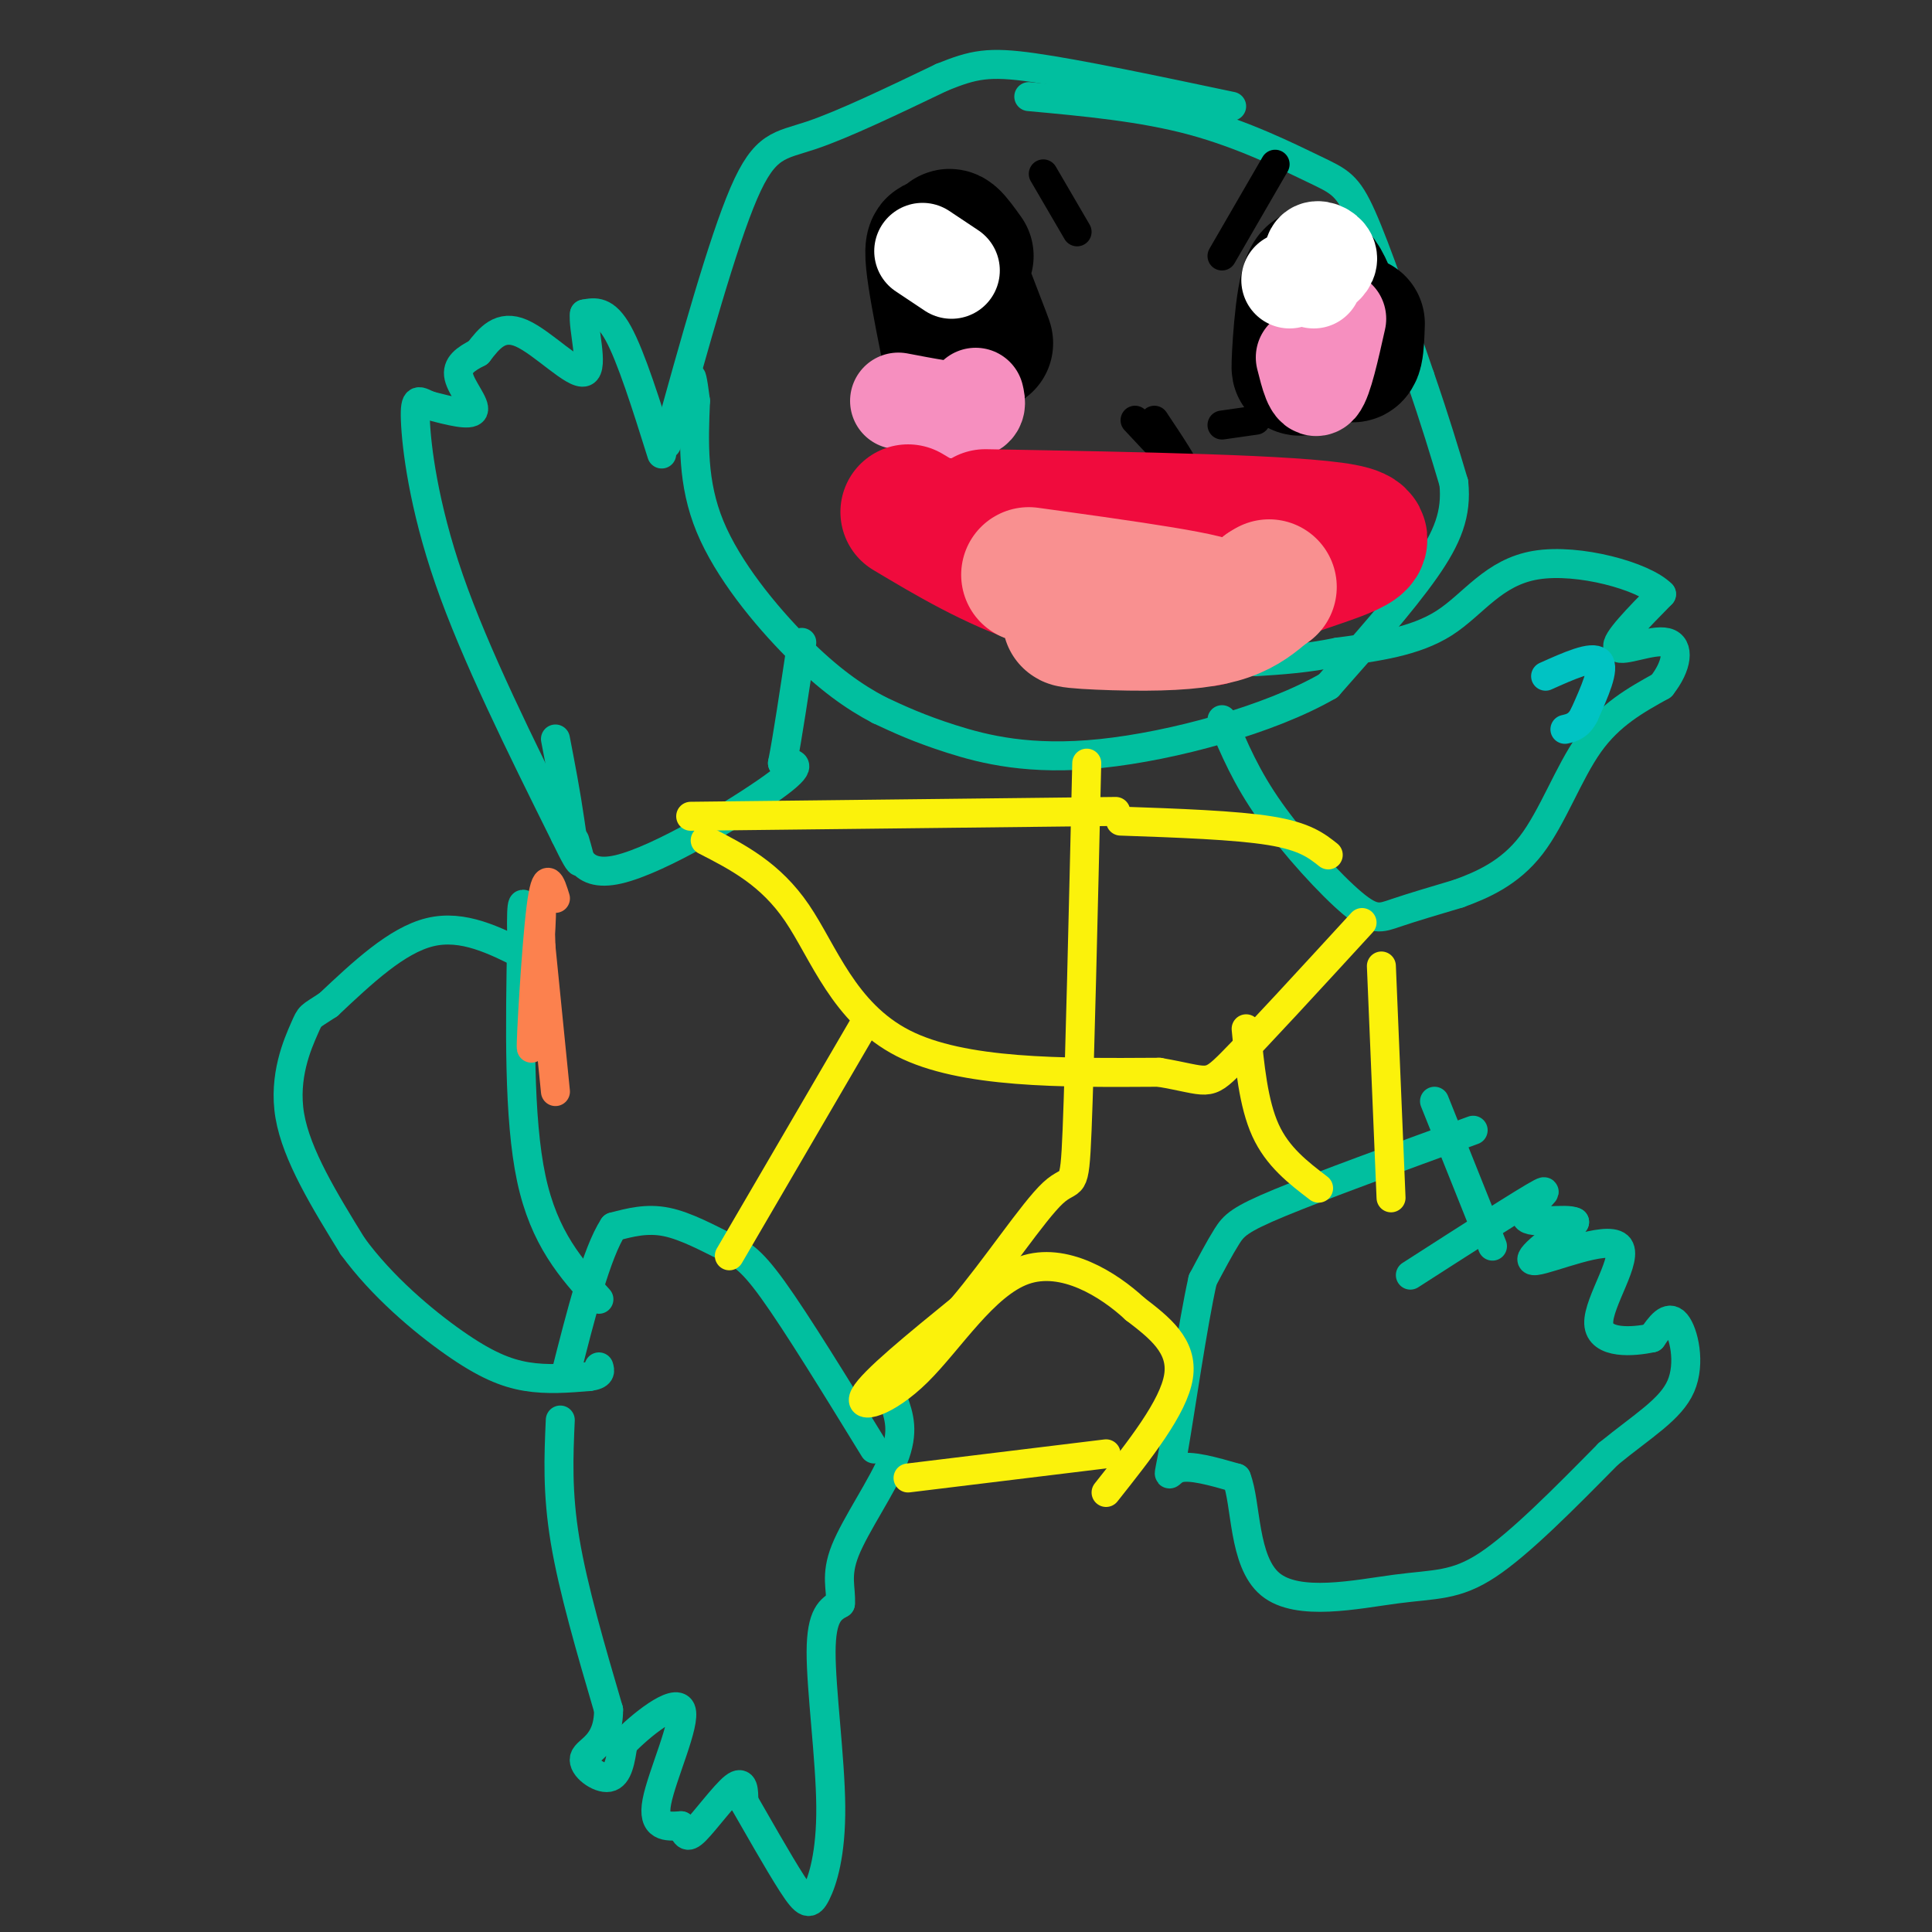 <svg viewBox='0 0 400 400' version='1.1' xmlns='http://www.w3.org/2000/svg' xmlns:xlink='http://www.w3.org/1999/xlink'><rect x="0" y="0" width="400" height="400" fill="#333333" stroke="none"/><g fill='none' stroke='#01BF9F' stroke-width='6' stroke-linecap='round' stroke-linejoin='round'><path d='M138,92c5.800,-20.889 11.600,-41.778 16,-52c4.400,-10.222 7.400,-9.778 14,-12c6.600,-2.222 16.800,-7.111 27,-12'/><path d='M195,16c6.600,-2.667 9.600,-3.333 19,-2c9.400,1.333 25.200,4.667 41,8'/><path d='M213,20c11.768,1.083 23.536,2.167 34,5c10.464,2.833 19.625,7.417 25,10c5.375,2.583 6.964,3.167 10,10c3.036,6.833 7.518,19.917 12,33'/><path d='M294,78c3.167,9.167 5.083,15.583 7,22'/><path d='M301,100c0.644,6.356 -1.244,11.244 -6,18c-4.756,6.756 -12.378,15.378 -20,24'/><path d='M275,142c-12.060,6.988 -32.208,12.458 -47,14c-14.792,1.542 -24.226,-0.845 -31,-3c-6.774,-2.155 -10.887,-4.077 -15,-6'/><path d='M182,147c-5.131,-2.690 -10.458,-6.417 -17,-13c-6.542,-6.583 -14.298,-16.024 -18,-25c-3.702,-8.976 -3.351,-17.488 -3,-26'/><path d='M144,83c-0.667,-5.167 -0.833,-5.083 -1,-5'/><path d='M137,94c-3.167,-10.083 -6.333,-20.167 -9,-25c-2.667,-4.833 -4.833,-4.417 -7,-4'/><path d='M121,65c-0.417,2.619 2.042,11.167 0,12c-2.042,0.833 -8.583,-6.048 -13,-8c-4.417,-1.952 -6.708,1.024 -9,4'/><path d='M99,73c-2.583,1.321 -4.542,2.625 -4,5c0.542,2.375 3.583,5.821 3,7c-0.583,1.179 -4.792,0.089 -9,-1'/><path d='M89,84c-2.202,-0.810 -3.208,-2.333 -3,3c0.208,5.333 1.631,17.524 7,33c5.369,15.476 14.685,34.238 24,53'/><path d='M117,173c4.333,9.000 3.167,5.000 2,1'/><path d='M115,153c1.077,5.577 2.155,11.155 3,17c0.845,5.845 1.458,11.958 10,10c8.542,-1.958 25.012,-11.988 32,-17c6.988,-5.012 4.494,-5.006 2,-5'/><path d='M162,158c1.000,-5.000 2.500,-15.000 4,-25'/><path d='M253,149c2.494,5.964 4.988,11.929 10,19c5.012,7.071 12.542,15.250 17,19c4.458,3.750 5.845,3.071 9,2c3.155,-1.071 8.077,-2.536 13,-4'/><path d='M302,185c4.869,-1.774 10.542,-4.208 15,-10c4.458,-5.792 7.702,-14.940 12,-21c4.298,-6.060 9.649,-9.030 15,-12'/><path d='M344,142c3.250,-4.083 3.875,-8.292 1,-9c-2.875,-0.708 -9.250,2.083 -10,1c-0.750,-1.083 4.125,-6.042 9,-11'/><path d='M344,123c-3.619,-3.702 -17.167,-7.458 -26,-6c-8.833,1.458 -12.952,8.131 -19,12c-6.048,3.869 -14.024,4.935 -22,6'/><path d='M277,135c-6.500,1.333 -11.750,1.667 -17,2'/><path d='M297,228c0.000,0.000 12.000,30.000 12,30'/><path d='M305,234c-15.778,5.756 -31.556,11.511 -40,15c-8.444,3.489 -9.556,4.711 -11,7c-1.444,2.289 -3.222,5.644 -5,9'/><path d='M249,265c-2.048,9.095 -4.667,27.333 -6,35c-1.333,7.667 -1.381,4.762 1,4c2.381,-0.762 7.190,0.619 12,2'/><path d='M256,306c2.089,5.225 1.313,17.287 7,22c5.687,4.713 17.839,2.077 26,1c8.161,-1.077 12.332,-0.593 19,-5c6.668,-4.407 15.834,-13.703 25,-23'/><path d='M333,301c7.262,-5.917 12.917,-9.208 15,-14c2.083,-4.792 0.595,-11.083 -1,-13c-1.595,-1.917 -3.298,0.542 -5,3'/><path d='M342,277c-3.804,0.828 -10.813,1.397 -11,-3c-0.187,-4.397 6.450,-13.761 4,-16c-2.450,-2.239 -13.986,2.646 -17,3c-3.014,0.354 2.493,-3.823 8,-8'/><path d='M326,253c-1.524,-0.964 -9.333,0.625 -10,-1c-0.667,-1.625 5.810,-6.464 3,-5c-2.810,1.464 -14.905,9.232 -27,17'/><path d='M109,198c-6.583,-3.333 -13.167,-6.667 -20,-5c-6.833,1.667 -13.917,8.333 -21,15'/><path d='M68,208c-4.048,2.702 -3.667,1.958 -5,5c-1.333,3.042 -4.381,9.869 -3,18c1.381,8.131 7.190,17.565 13,27'/><path d='M73,258c6.024,8.286 14.583,15.500 21,20c6.417,4.500 10.690,6.286 15,7c4.310,0.714 8.655,0.357 13,0'/><path d='M122,285c2.500,-0.333 2.250,-1.167 2,-2'/><path d='M116,294c-0.333,7.500 -0.667,15.000 1,25c1.667,10.000 5.333,22.500 9,35'/><path d='M126,354c0.000,7.357 -4.500,8.250 -5,10c-0.500,1.750 3.000,4.357 5,4c2.000,-0.357 2.500,-3.679 3,-7'/><path d='M129,361c3.536,-3.738 10.875,-9.583 12,-7c1.125,2.583 -3.964,13.595 -5,19c-1.036,5.405 1.982,5.202 5,5'/><path d='M141,378c1.000,1.571 1.000,3.000 3,1c2.000,-2.000 6.000,-7.429 8,-9c2.000,-1.571 2.000,0.714 2,3'/><path d='M154,373c2.332,4.029 7.161,12.602 10,17c2.839,4.398 3.689,4.622 5,2c1.311,-2.622 3.084,-8.091 3,-18c-0.084,-9.909 -2.024,-24.260 -2,-32c0.024,-7.740 2.012,-8.870 4,-10'/><path d='M174,332c0.250,-3.048 -1.125,-5.667 1,-11c2.125,-5.333 7.750,-13.381 10,-19c2.250,-5.619 1.125,-8.810 0,-12'/><path d='M181,300c-8.036,-13.083 -16.071,-26.167 -21,-33c-4.929,-6.833 -6.750,-7.417 -10,-9c-3.250,-1.583 -7.929,-4.167 -12,-5c-4.071,-0.833 -7.536,0.083 -11,1'/><path d='M127,254c-3.500,5.333 -6.750,18.167 -10,31'/><path d='M124,269c-5.667,-6.250 -11.333,-12.500 -14,-25c-2.667,-12.500 -2.333,-31.250 -2,-50'/><path d='M108,194c-0.167,-9.167 0.417,-7.083 1,-5'/></g>
<g fill='none' stroke='#FBF20B' stroke-width='6' stroke-linecap='round' stroke-linejoin='round'><path d='M188,306c0.000,0.000 41.000,-5.000 41,-5'/><path d='M229,309c7.000,-8.833 14.000,-17.667 15,-24c1.000,-6.333 -4.000,-10.167 -9,-14'/><path d='M235,271c-5.507,-5.113 -14.775,-10.896 -23,-8c-8.225,2.896 -15.407,14.472 -22,21c-6.593,6.528 -12.598,8.008 -11,5c1.598,-3.008 10.799,-10.504 20,-18'/><path d='M199,271c7.119,-8.345 14.917,-20.208 19,-24c4.083,-3.792 4.452,0.488 5,-13c0.548,-13.488 1.274,-44.744 2,-76'/><path d='M231,168c0.000,0.000 -88.000,1.000 -88,1'/><path d='M232,170c11.917,0.417 23.833,0.833 31,2c7.167,1.167 9.583,3.083 12,5'/><path d='M146,174c6.756,3.467 13.511,6.933 19,15c5.489,8.067 9.711,20.733 22,27c12.289,6.267 32.644,6.133 53,6'/><path d='M240,222c10.378,1.778 9.822,3.222 15,-2c5.178,-5.222 16.089,-17.111 27,-29'/><path d='M258,213c0.750,7.750 1.500,15.500 4,21c2.500,5.500 6.750,8.750 11,12'/><path d='M288,248c0.000,0.000 -2.000,-48.000 -2,-48'/><path d='M179,212c0.000,0.000 -28.000,48.000 -28,48'/></g>
<g fill='none' stroke='#FC814E' stroke-width='6' stroke-linecap='round' stroke-linejoin='round'><path d='M115,226c0.000,0.000 -3.000,-30.000 -3,-30'/><path d='M112,196c-0.321,-7.518 0.378,-11.314 0,-4c-0.378,7.314 -1.833,25.738 -2,25c-0.167,-0.738 0.952,-20.640 2,-29c1.048,-8.360 2.024,-5.180 3,-2'/></g>
<g fill='none' stroke='#000000' stroke-width='28' stroke-linecap='round' stroke-linejoin='round'><path d='M197,75c-2.625,-12.976 -5.250,-25.952 -3,-24c2.250,1.952 9.375,18.833 10,20c0.625,1.167 -5.250,-13.381 -7,-19c-1.750,-5.619 0.625,-2.310 3,1'/><path d='M281,67c-0.149,4.393 -0.298,8.786 -2,5c-1.702,-3.786 -4.958,-15.750 -7,-15c-2.042,0.750 -2.869,14.214 -3,18c-0.131,3.786 0.435,-2.107 1,-8'/></g>
<g fill='none' stroke='#F68FBF' stroke-width='20' stroke-linecap='round' stroke-linejoin='round'><path d='M270,74c0.917,3.667 1.833,7.333 3,6c1.167,-1.333 2.583,-7.667 4,-14'/><path d='M186,83c5.667,1.083 11.333,2.167 14,2c2.667,-0.167 2.333,-1.583 2,-3'/></g>
<g fill='none' stroke='#FFFFFF' stroke-width='20' stroke-linecap='round' stroke-linejoin='round'><path d='M197,56c0.000,0.000 -6.000,-4.000 -6,-4'/><path d='M267,58c2.220,-0.571 4.440,-1.143 6,-2c1.560,-0.857 2.458,-2.000 2,-3c-0.458,-1.000 -2.274,-1.857 -3,-1c-0.726,0.857 -0.363,3.429 0,6'/></g>
<g fill='none' stroke='#000000' stroke-width='6' stroke-linecap='round' stroke-linejoin='round'><path d='M216,36c0.000,0.000 7.000,12.000 7,12'/><path d='M253,53c0.000,0.000 11.000,-19.000 11,-19'/><path d='M239,87c3.333,5.000 6.667,10.000 6,10c-0.667,0.000 -5.333,-5.000 -10,-10'/><path d='M260,87c0.000,0.000 -7.000,1.000 -7,1'/></g>
<g fill='none' stroke='#F00B3D' stroke-width='28' stroke-linecap='round' stroke-linejoin='round'><path d='M188,106c8.673,5.179 17.345,10.357 28,14c10.655,3.643 23.292,5.750 29,7c5.708,1.250 4.488,1.643 7,0c2.512,-1.643 8.756,-5.321 15,-9'/><path d='M267,118c8.067,-3.044 20.733,-6.156 11,-8c-9.733,-1.844 -41.867,-2.422 -74,-3'/></g>
<g fill='none' stroke='#F99090' stroke-width='28' stroke-linecap='round' stroke-linejoin='round'><path d='M213,119c20.069,2.770 40.137,5.541 39,7c-1.137,1.459 -23.480,1.608 -29,2c-5.520,0.392 5.783,1.029 14,1c8.217,-0.029 13.348,-0.722 17,-2c3.652,-1.278 5.826,-3.139 8,-5'/><path d='M262,122c1.333,-0.833 0.667,-0.417 0,0'/></g>
<g fill='none' stroke='#00C3C3' stroke-width='6' stroke-linecap='round' stroke-linejoin='round'><path d='M320,140c4.833,-2.167 9.667,-4.333 11,-3c1.333,1.333 -0.833,6.167 -3,11'/><path d='M328,148c-1.167,2.333 -2.583,2.667 -4,3'/></g>
</svg>